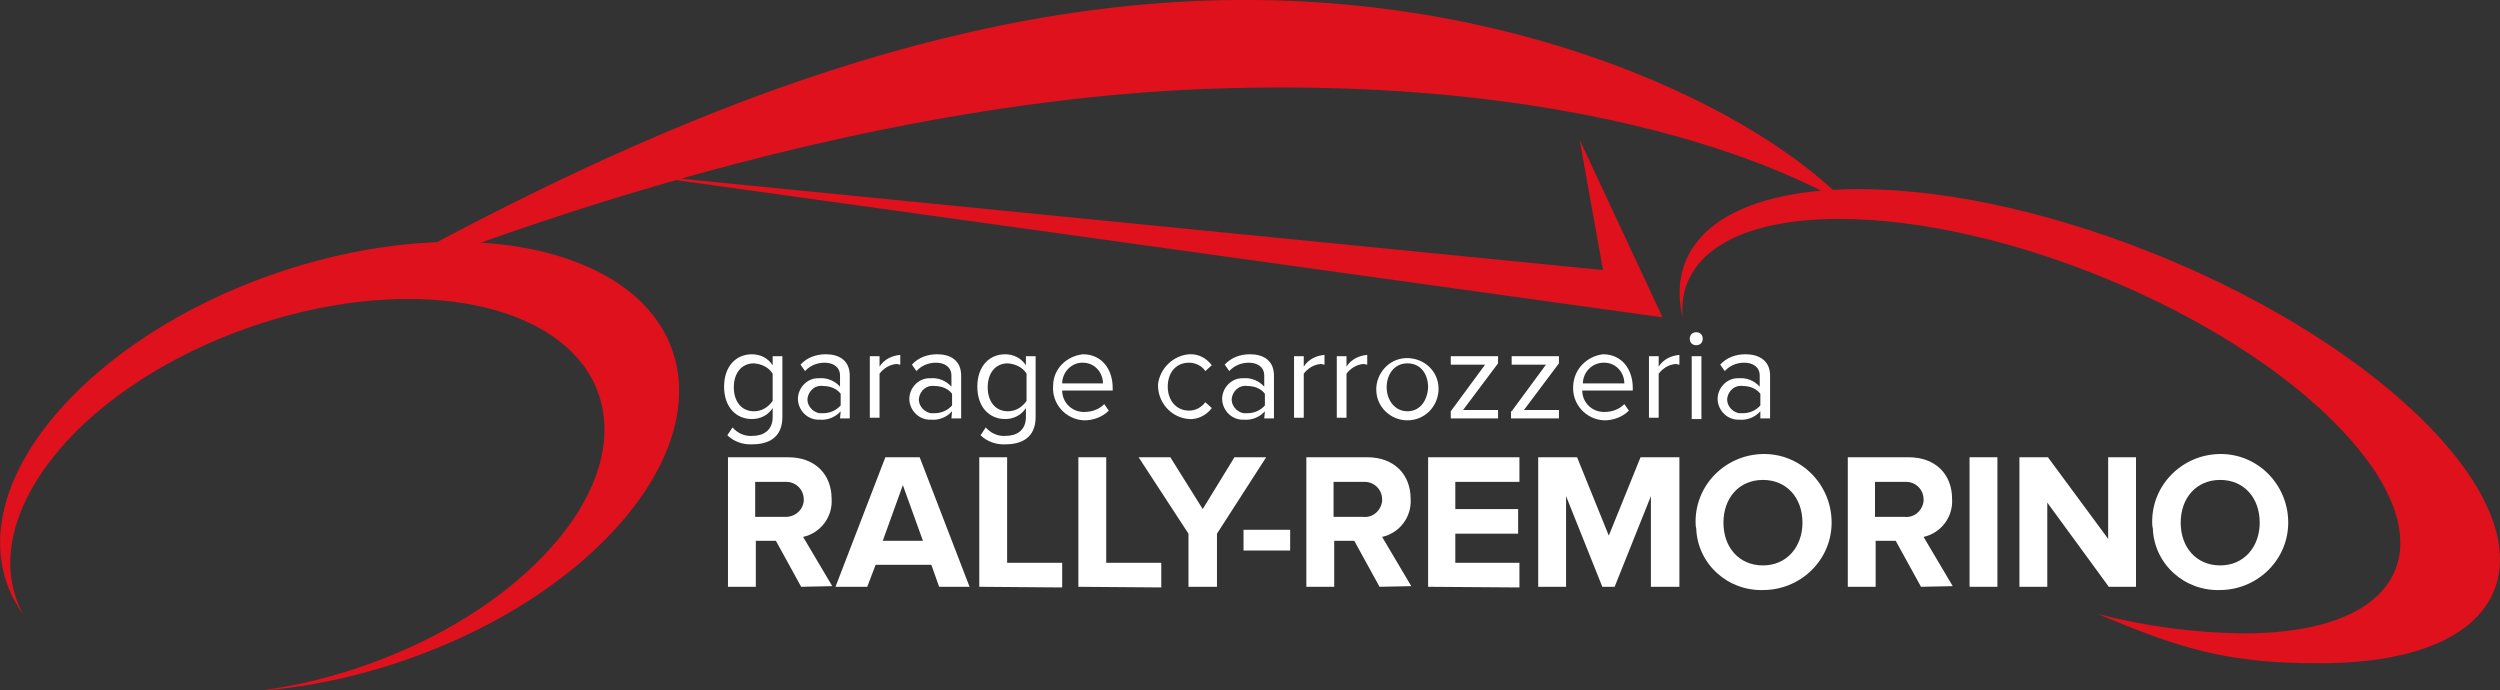 <?xml version="1.0" encoding="utf-8"?>
<!-- Generator: Adobe Illustrator 24.1.2, SVG Export Plug-In . SVG Version: 6.00 Build 0)  -->
<svg version="1.1" id="Livello_1" xmlns="http://www.w3.org/2000/svg" xmlns:xlink="http://www.w3.org/1999/xlink" x="0px" y="0px"
	 viewBox="0 0 386 106.6" style="enable-background:new 0 0 386 106.6;" xml:space="preserve">
<rect x="0" y="0" width="386" height="106.6" fill="#333333" stroke="none"/>
<style type="text/css">
	.st0{fill:#DF111D;}
	.st1{fill:#FFFFFF;}
</style>
<path class="st0" d="M285.7,32C272,17.2,234.3-1.6,186.1,0.1C137.6,1.8,91,23.7,50.2,46.9c0,0,68.5-30.8,136.8-33.2
	S285.7,32,285.7,32z"/>
<polyline class="st0" points="243.9,21.6 256.7,49 97.1,26.8 247.5,41.7 "/>
<path class="st0" d="M323.9,94.8c7.3,1.9,14.9,2.9,22.5,3c25.3,0,31.8-14.3,14.6-32s-51.7-32-77-32c-16.5,0-25,6.1-24.2,15.2
	c-2.8-11.8,7-19.8,27.2-19.8c28.9,0,68.3,16.4,88,36.6s12.2,36.6-16.7,36.6C343.6,102.5,336.1,99.9,323.9,94.8"/>
<path class="st0" d="M81.9,87.8c16.7-15.6,14.9-33.3-4.1-39.5s-48,1.5-64.8,17.1C2.1,75.7-0.9,86.7,3.6,94.9
	c-6.9-9.5-3.9-23.1,9.5-35.6c19.1-17.8,52.3-26.6,74-19.5s23.8,27.2,4.7,45.1c-13.4,12.5-33.7,20.5-52.1,21.8
	C54.8,104.8,71,98,81.9,87.8z"/>
<path class="st1" d="M123.7,90.6l-3.9-7.1h-3.1v7.1h-4.3v-20h9.3c4.2,0,6.7,2.7,6.7,6.4c0.2,2.8-1.7,5.3-4.4,5.9l4.5,7.6L123.7,90.6
	z M124.1,77.1c0-1.5-1.2-2.7-2.7-2.7c-0.1,0-0.2,0-0.3,0h-4.5v5.4h4.5c1.5,0.1,2.8-0.9,3-2.4C124.1,77.3,124.1,77.2,124.1,77.1
	L124.1,77.1z"/>
<path class="st1" d="M145,90.6l-1.2-3.4h-8.6l-1.3,3.4H129l7.7-20h5.3l7.7,20H145z M139.4,74.9l-3.1,8.6h6.2L139.4,74.9z"/>
<path class="st1" d="M151.2,90.6v-20h4.3v16.3h8.5v3.8L151.2,90.6z"/>
<path class="st1" d="M166.5,90.6v-20h4.3v16.3h8.5v3.8L166.5,90.6z"/>
<path class="st1" d="M183.5,90.6v-8.2l-7.7-11.8h4.9l5,8l4.9-8h4.9l-7.6,11.8v8.2H183.5z"/>
<path class="st1" d="M192,85v-3.2h7.2V85H192z"/>
<path class="st1" d="M213,90.6l-3.9-7.1h-3.1v7.1h-4.3v-20h9.4c4.2,0,6.7,2.7,6.7,6.4c0.2,2.8-1.7,5.3-4.4,5.9l4.5,7.6L213,90.6z
	 M213.4,77.1c0-1.5-1.2-2.7-2.7-2.7c-0.1,0-0.2,0-0.3,0h-4.5v5.4h4.5c1.5,0.2,2.8-0.9,3-2.4C213.4,77.3,213.4,77.2,213.4,77.1z"/>
<path class="st1" d="M220.5,90.6v-20h14.1v3.8h-9.9v4.2h9.7v3.8h-9.7v4.5h9.9v3.8L220.5,90.6z"/>
<path class="st1" d="M254.9,90.6v-14l-5.6,14h-1.9l-5.6-14v14h-4.3v-20h6l4.9,12.1l4.9-12.1h6v20L254.9,90.6z"/>
<path class="st1" d="M261.8,80.7c-0.1-5.8,4.6-10.5,10.4-10.6c5.8-0.1,10.5,4.6,10.6,10.4c0.1,5.8-4.6,10.5-10.4,10.6
	c0,0-0.1,0-0.1,0c-5.5,0.2-10.2-4-10.4-9.5C261.8,81.2,261.8,80.9,261.8,80.7z M278.3,80.7c0-3.8-2.4-6.6-6.1-6.6s-6.1,2.8-6.1,6.6
	s2.4,6.6,6.1,6.6S278.3,84.4,278.3,80.7z"/>
<path class="st1" d="M296.6,90.6l-3.9-7.1h-3.1v7.1h-4.3v-20h9.4c4.2,0,6.7,2.7,6.7,6.4c0.2,2.8-1.7,5.3-4.4,5.9l4.5,7.6L296.6,90.6
	z M297,77.1c0-1.5-1.2-2.7-2.7-2.7c-0.1,0-0.2,0-0.3,0h-4.5v5.4h4.5c1.5,0.2,2.8-0.9,3-2.4C297,77.3,297,77.2,297,77.1L297,77.1z"/>
<path class="st1" d="M304.1,90.6v-20h4.3v20H304.1z"/>
<path class="st1" d="M325.6,90.6l-9.5-13v13h-4.3v-20h4.4l9.3,12.6V70.6h4.3v20L325.6,90.6z"/>
<path class="st1" d="M332.3,80.7c-0.1-5.8,4.6-10.5,10.4-10.6c5.8-0.1,10.5,4.6,10.6,10.4c0.1,5.8-4.6,10.5-10.4,10.6
	c0,0-0.1,0-0.1,0c-5.5,0.2-10.2-4-10.4-9.5C332.3,81.2,332.3,80.9,332.3,80.7z M348.9,80.7c0-3.8-2.4-6.6-6.1-6.6s-6.1,2.8-6.1,6.6
	s2.4,6.6,6.1,6.6S348.9,84.4,348.9,80.7z"/>
<path class="st1" d="M113.1,66c0.8,0.9,1.9,1.4,3.1,1.3c1.6,0,3.1-0.8,3.1-2.9V63c-0.7,1.1-1.9,1.7-3.2,1.7c-2.5,0-4.3-1.9-4.3-5
	s1.8-5,4.3-5c1.3,0,2.5,0.6,3.2,1.7V55h1.5v9.4c0,3.2-2.2,4.2-4.6,4.2c-1.4,0.1-2.9-0.4-3.9-1.4L113.1,66z M119.3,57.7
	c-0.6-1-1.7-1.5-2.9-1.6c-1.9,0-3.1,1.5-3.1,3.7s1.2,3.7,3.1,3.7c1.2,0,2.2-0.6,2.9-1.6V57.7z"/>
<path class="st1" d="M129.8,63.5c-0.8,0.9-2,1.4-3.2,1.3c-1.8,0.1-3.3-1.3-3.4-3.1c0,0,0-0.1,0-0.1c0-1.7,1.4-3.2,3.1-3.2
	c0.1,0,0.2,0,0.2,0c1.2-0.1,2.4,0.4,3.2,1.3v-1.7c0-1.3-1-2-2.4-2c-1.2,0-2.3,0.5-3,1.3l-0.7-1c1-1.1,2.4-1.6,3.9-1.6
	c2,0,3.7,0.9,3.7,3.3v6.6h-1.5L129.8,63.5z M129.8,60.8c-0.6-0.8-1.6-1.2-2.7-1.2c-1.2-0.2-2.2,0.7-2.4,1.8s0.7,2.2,1.8,2.4
	c0.2,0,0.4,0,0.6,0c1,0,2-0.4,2.7-1.2V60.8z"/>
<path class="st1" d="M134.3,55h1.5v1.6c0.7-1.1,1.9-1.7,3.2-1.8v1.5c-0.2,0-0.4-0.1-0.6-0.1c-1.1,0.1-2,0.7-2.6,1.5v6.8h-1.5V55z"/>
<path class="st1" d="M147,63.5c-0.8,0.9-2,1.4-3.2,1.3c-1.8,0.1-3.3-1.3-3.4-3.1c0,0,0-0.1,0-0.1c0-1.7,1.4-3.2,3.1-3.2
	c0.1,0,0.2,0,0.2,0c1.2-0.1,2.4,0.4,3.2,1.3v-1.7c0-1.3-1-2-2.4-2c-1.2,0-2.3,0.5-3,1.3l-0.7-1c1-1.1,2.4-1.6,3.9-1.6
	c2,0,3.7,0.9,3.7,3.3v6.6h-1.5L147,63.5z M147,60.8c-0.6-0.8-1.6-1.2-2.7-1.2c-1.2-0.2-2.2,0.7-2.4,1.8s0.7,2.2,1.8,2.4
	c0.2,0,0.4,0,0.6,0c1,0,2-0.4,2.7-1.2V60.8z"/>
<path class="st1" d="M152.2,66c0.8,0.9,1.9,1.4,3.1,1.3c1.6,0,3.1-0.8,3.1-2.9V63c-0.7,1.1-1.9,1.7-3.2,1.7c-2.5,0-4.3-1.9-4.3-5
	s1.8-5,4.3-5c1.3,0,2.5,0.6,3.2,1.7V55h1.5v9.4c0,3.2-2.2,4.2-4.6,4.2c-1.4,0.1-2.9-0.4-3.9-1.4L152.2,66z M158.5,57.7
	c-0.6-1-1.7-1.5-2.9-1.6c-1.9,0-3.1,1.5-3.1,3.7s1.2,3.7,3.1,3.7c1.2,0,2.2-0.6,2.9-1.6V57.7z"/>
<path class="st1" d="M167.2,54.7c2.9,0,4.6,2.3,4.6,5.2v0.4H164c0,1.9,1.6,3.4,3.5,3.3c0,0,0,0,0,0c1.1,0,2.2-0.4,3-1.2l0.7,1
	c-1,1-2.4,1.5-3.8,1.5c-2.8-0.1-5-2.5-4.8-5.3C162.6,57,164.6,55,167.2,54.7L167.2,54.7z M164,59.2h6.3c0-1.7-1.3-3.2-3.1-3.2
	c0,0-0.1,0-0.1,0C165.4,56,164,57.5,164,59.2L164,59.2z"/>
<path class="st1" d="M183.6,54.7c1.4-0.1,2.7,0.6,3.5,1.7l-1,0.9c-0.5-0.8-1.5-1.3-2.5-1.3c-2.1,0-3.3,1.6-3.3,3.7s1.3,3.7,3.3,3.7
	c1,0,1.9-0.5,2.5-1.3l1,0.9c-0.8,1.1-2.2,1.8-3.5,1.7c-2.8-0.2-4.9-2.6-4.8-5.4C179.1,56.9,181.1,54.9,183.6,54.7z"/>
<path class="st1" d="M195.3,63.5c-0.8,0.9-2,1.4-3.2,1.3c-1.8,0.1-3.3-1.3-3.4-3.1c0,0,0-0.1,0-0.1c0-1.7,1.4-3.2,3.1-3.2
	c0.1,0,0.2,0,0.2,0c1.2-0.1,2.4,0.4,3.2,1.3v-1.7c0-1.3-1-2-2.4-2c-1.2,0-2.3,0.5-3,1.3l-0.7-1c1-1.1,2.4-1.6,3.9-1.6
	c2,0,3.7,0.9,3.7,3.3v6.6h-1.5L195.3,63.5z M195.3,60.8c-0.6-0.8-1.6-1.2-2.7-1.2c-1.2-0.2-2.2,0.7-2.4,1.8s0.7,2.2,1.8,2.4
	c0.2,0,0.4,0,0.6,0c1,0,2-0.4,2.7-1.2V60.8z"/>
<path class="st1" d="M199.8,55h1.5v1.6c0.7-1.1,1.9-1.7,3.2-1.8v1.5c-0.2,0-0.4-0.1-0.6-0.1c-1.1,0.1-2,0.7-2.6,1.5v6.8h-1.5V55z"/>
<path class="st1" d="M206.4,55h1.5v1.6c0.7-1.1,1.9-1.7,3.2-1.8v1.5c-0.2,0-0.4-0.1-0.6-0.1c-1.1,0.1-2,0.7-2.6,1.5v6.8h-1.5V55z"/>
<path class="st1" d="M212.5,59.8c0.2-2.6,2.4-4.7,5.1-4.5s4.7,2.4,4.5,5.1c-0.2,2.5-2.2,4.5-4.8,4.5c-2.6,0-4.8-2.1-4.8-4.7
	C212.5,60.1,212.5,59.9,212.5,59.8z M220.5,59.8c0-2-1.1-3.7-3.2-3.7s-3.2,1.8-3.2,3.7s1.2,3.7,3.2,3.7S220.4,61.8,220.5,59.8
	L220.5,59.8z"/>
<path class="st1" d="M224,63.5l5.3-7.2H224V55h7.3v1.1l-5.4,7.2h5.4v1.3H224V63.5z"/>
<path class="st1" d="M233.4,63.5l5.3-7.2h-5.3V55h7.3v1.1l-5.4,7.2h5.4v1.3h-7.4V63.5z"/>
<path class="st1" d="M247.5,54.7c2.9,0,4.6,2.3,4.6,5.2v0.4h-7.8c0,1.9,1.6,3.4,3.5,3.3c0,0,0,0,0,0c1.1,0,2.2-0.4,3-1.2l0.7,1
	c-1,1-2.4,1.5-3.8,1.5c-2.8-0.1-5-2.5-4.8-5.3C243,57,245,55,247.5,54.7L247.5,54.7z M244.4,59.2h6.4c0-1.7-1.3-3.2-3.1-3.2
	c0,0-0.1,0-0.1,0C245.8,56,244.4,57.5,244.4,59.2L244.4,59.2z"/>
<path class="st1" d="M254.6,55h1.5v1.6c0.7-1.1,1.9-1.7,3.2-1.8v1.5c-0.2,0-0.4-0.1-0.6-0.1c-1.1,0.1-2,0.7-2.6,1.5v6.8h-1.5V55z"/>
<path class="st1" d="M260.9,52.3c0-0.6,0.4-1,1-1s1,0.4,1,1s-0.4,1-1,1S260.9,52.9,260.9,52.3z M261.2,55h1.5v9.7h-1.5V55z"/>
<path class="st1" d="M271.8,63.5c-0.8,0.9-2,1.4-3.2,1.3c-1.8,0.1-3.3-1.3-3.4-3.1c0,0,0-0.1,0-0.1c0-1.7,1.4-3.2,3.1-3.2
	c0.1,0,0.2,0,0.2,0c1.2-0.1,2.4,0.4,3.2,1.3v-1.7c0-1.3-1-2-2.4-2c-1.2,0-2.3,0.5-3,1.3l-0.7-1c1-1.1,2.4-1.6,3.9-1.6
	c2,0,3.8,0.9,3.8,3.3v6.6h-1.5L271.8,63.5z M271.8,60.8c-0.6-0.8-1.6-1.2-2.7-1.2c-1.2-0.2-2.2,0.7-2.4,1.8s0.7,2.2,1.8,2.4
	c0.2,0,0.4,0,0.6,0c1,0,2-0.4,2.7-1.2V60.8z"/>
</svg>
